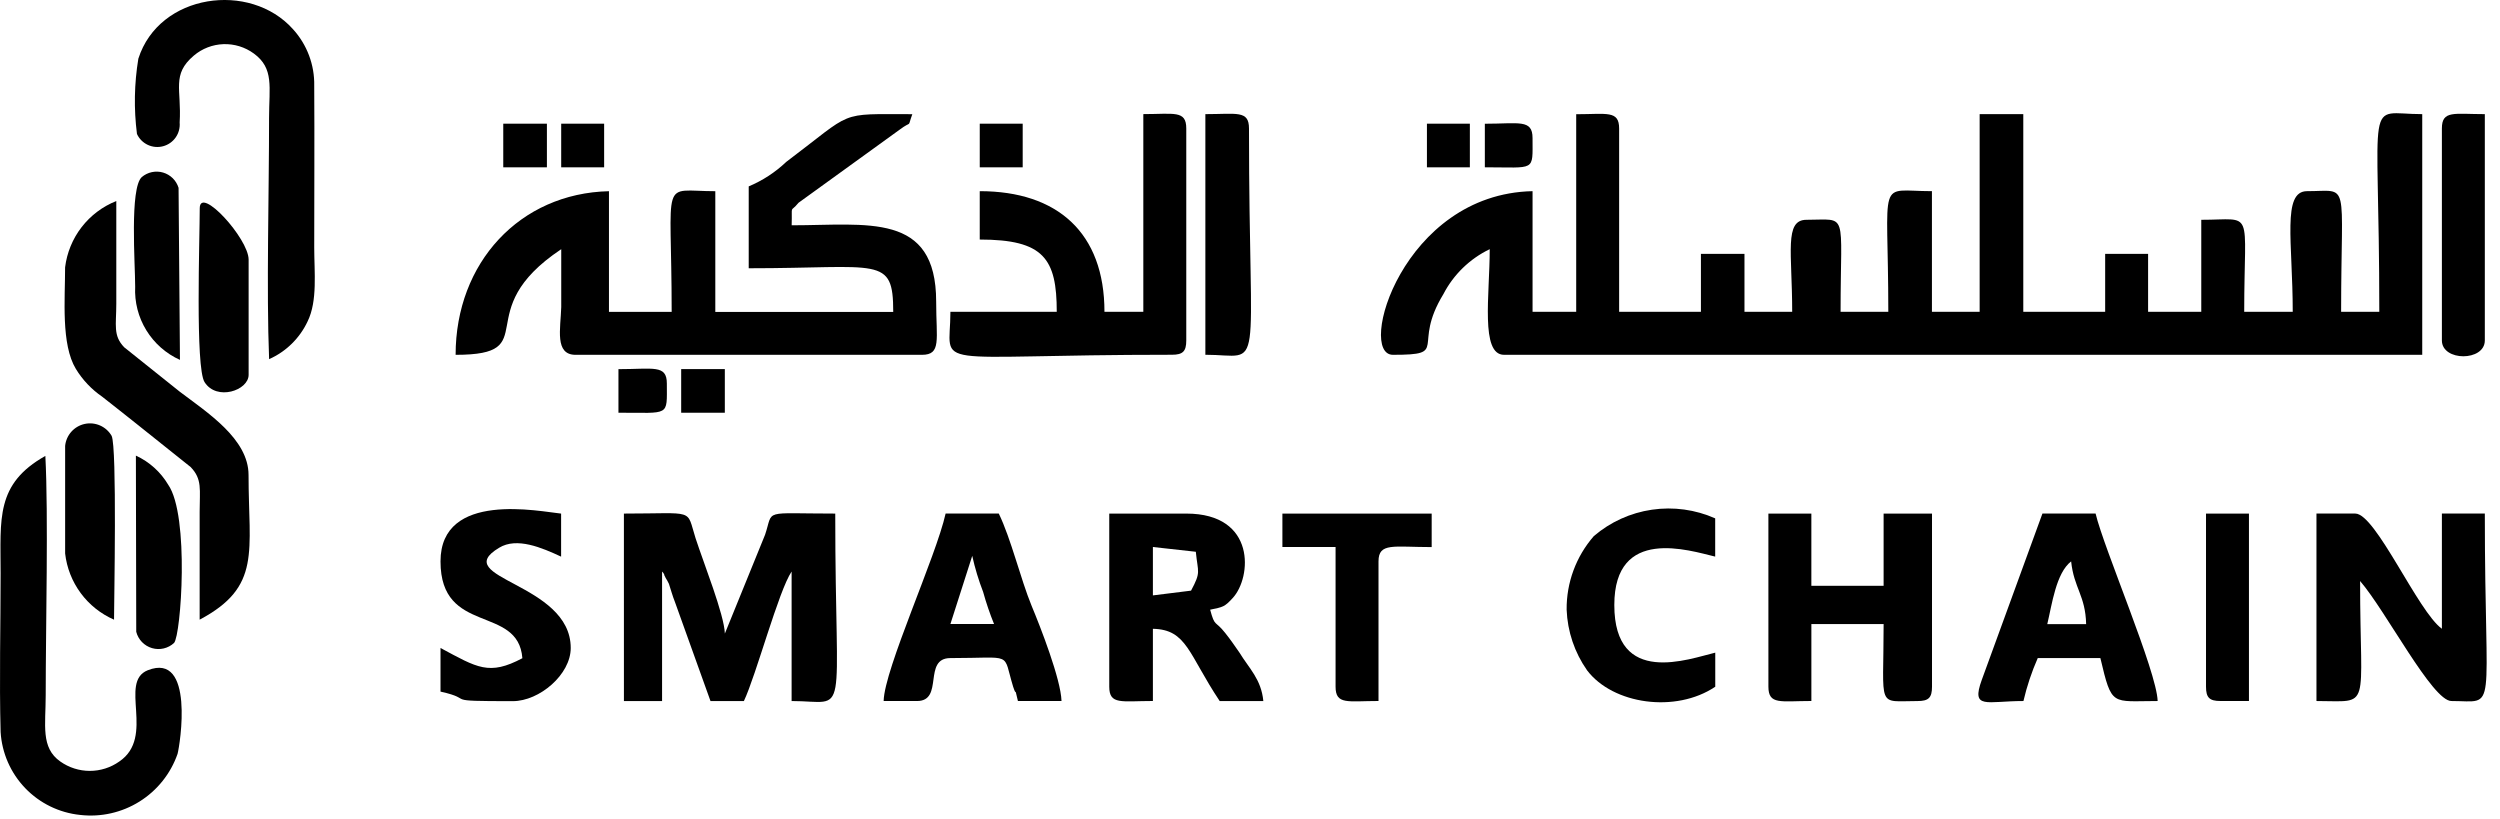 <svg width="171" height="56" viewBox="0 0 171 56" fill="none" xmlns="http://www.w3.org/2000/svg">
<g clip-path="url(#clip0_203_32)">
<path fill-rule="evenodd" clip-rule="evenodd" d="M18.407 24.566C19.568 24.05 20.504 23.131 21.042 21.979C21.729 20.579 21.493 18.61 21.493 16.925C21.493 13.247 21.517 9.547 21.493 5.869C21.523 4.442 21.004 3.058 20.045 2.001C17.104 -1.299 10.884 -0.443 9.463 4.014C9.182 5.717 9.15 7.452 9.368 9.164C9.519 9.493 9.782 9.757 10.11 9.91C10.437 10.063 10.808 10.096 11.157 10.002C11.507 9.909 11.811 9.695 12.018 9.398C12.225 9.102 12.32 8.741 12.288 8.381C12.43 6.103 11.718 5.107 13.26 3.801C13.828 3.321 14.541 3.046 15.285 3.02C16.029 2.995 16.759 3.22 17.36 3.659C18.76 4.679 18.404 5.959 18.404 8.048C18.407 13.132 18.217 19.866 18.407 24.566Z" fill="black"/>
<path fill-rule="evenodd" clip-rule="evenodd" d="M3.102 31.185C-0.314 33.107 0.042 35.479 0.042 39.205C0.042 42.787 -0.053 46.512 0.042 50.071C0.13 51.507 0.724 52.865 1.72 53.904C2.715 54.942 4.047 55.593 5.478 55.741C6.899 55.907 8.333 55.583 9.545 54.824C10.757 54.065 11.674 52.916 12.145 51.565C12.311 50.948 13.331 44.565 10.104 45.846C8.091 46.652 10.65 50.402 8.159 52.088C7.57 52.505 6.865 52.729 6.143 52.729C5.42 52.729 4.716 52.505 4.126 52.088C2.773 51.14 3.126 49.597 3.126 47.558C3.127 42.863 3.316 35.268 3.102 31.185Z" fill="black"/>
<path fill-rule="evenodd" clip-rule="evenodd" d="M4.453 18.282C4.453 20.465 4.169 23.549 5.189 25.233C5.648 25.987 6.262 26.634 6.989 27.134C7.701 27.68 8.297 28.177 9.029 28.744L13.039 31.945C13.844 32.775 13.656 33.486 13.656 35.005V42.385C17.903 40.13 17.001 37.733 17.001 32.49C17.001 30.023 14.182 28.22 12.301 26.796L8.501 23.759C7.719 22.953 7.955 22.241 7.955 20.77V13.751C7.019 14.122 6.199 14.739 5.583 15.536C4.967 16.333 4.577 17.282 4.453 18.282Z" fill="black"/>
<path fill-rule="evenodd" clip-rule="evenodd" d="M4.455 30.5V37.855C4.566 38.838 4.933 39.773 5.521 40.569C6.108 41.364 6.894 41.99 7.8 42.386C7.8 41.27 8.014 30.57 7.634 29.809C7.453 29.497 7.177 29.25 6.846 29.104C6.515 28.958 6.146 28.921 5.793 28.997C5.44 29.074 5.12 29.261 4.879 29.531C4.639 29.801 4.49 30.141 4.455 30.5Z" fill="black"/>
<path fill-rule="evenodd" clip-rule="evenodd" d="M13.662 14.25C13.662 16.314 13.352 25.14 13.992 26.137C14.822 27.445 17.006 26.707 17.006 25.637V17.76C17.006 16.312 13.662 12.662 13.662 14.25Z" fill="black"/>
<path fill-rule="evenodd" clip-rule="evenodd" d="M9.295 31.164L9.319 43.216C9.387 43.48 9.522 43.721 9.711 43.916C9.9 44.111 10.136 44.254 10.397 44.331C10.658 44.407 10.934 44.415 11.198 44.353C11.463 44.291 11.707 44.161 11.906 43.976C12.38 43.453 12.973 35.268 11.506 33.157C10.988 32.284 10.217 31.589 9.295 31.164Z" fill="black"/>
<path fill-rule="evenodd" clip-rule="evenodd" d="M12.309 24.617L12.214 12.848C12.137 12.6 12.001 12.374 11.816 12.191C11.63 12.009 11.403 11.875 11.153 11.802C10.904 11.729 10.64 11.72 10.386 11.774C10.132 11.828 9.895 11.945 9.697 12.113C8.864 12.872 9.246 18.045 9.246 19.613C9.195 20.659 9.46 21.695 10.006 22.587C10.553 23.48 11.355 24.187 12.309 24.617Z" fill="black"/>
<path fill-rule="evenodd" clip-rule="evenodd" d="M107.812 21.328H104.827V13.076C95.928 13.263 92.799 24.269 95.277 24.269C99.194 24.269 96.537 23.71 98.727 20.12C99.422 18.778 100.535 17.698 101.897 17.043C101.897 20.166 101.245 24.269 102.876 24.269H165.681V7.807C161.671 7.807 162.744 6.035 162.744 21.329H160.133C160.133 12.144 160.785 13.076 157.802 13.076C156.077 13.076 156.823 16.576 156.823 21.329H153.504C153.504 14.149 154.25 15.034 150.567 15.034V21.329H146.93V17.364H143.993V21.328H138.393V7.807H135.408V21.328H132.144V13.076C128.321 13.076 129.16 11.911 129.16 21.329H125.896C125.896 14.336 126.456 15.034 123.565 15.034C122.026 15.034 122.586 17.273 122.586 21.329H119.322V17.364H116.343V21.328H110.749V8.793C110.749 7.533 109.91 7.813 107.812 7.813V21.328Z" fill="black"/>
<path fill-rule="evenodd" clip-rule="evenodd" d="M51.212 12.749V18.349C60.166 18.349 61.097 17.462 61.097 21.334H48.927V13.078C45.104 13.078 45.942 11.912 45.942 21.331H41.653V13.078C35.547 13.218 31.164 17.978 31.164 24.27C37.318 24.27 31.956 21.333 38.389 17.044V21.007C38.343 22.499 37.924 24.27 39.37 24.27H63.055C64.407 24.27 64.034 23.245 64.034 20.633C64.034 14.479 59.325 15.41 54.15 15.41C54.196 13.872 54.009 14.618 54.616 13.872L61.516 8.883C62.449 8.183 62.029 8.837 62.403 7.81C57.227 7.81 58.486 7.531 53.777 11.075C53.031 11.784 52.162 12.352 51.212 12.749Z" fill="black"/>
<path fill-rule="evenodd" clip-rule="evenodd" d="M42.676 47.951H45.286V39.094C45.344 39.147 45.392 39.21 45.427 39.28C45.427 39.373 45.52 39.466 45.52 39.513C45.607 39.647 45.685 39.787 45.753 39.932C45.894 40.352 45.986 40.725 46.172 41.192L48.598 47.952H50.882C51.721 46.181 53.259 40.4 54.146 39.094V47.951C58.156 47.951 57.131 49.676 57.131 35.129C52.049 35.129 52.931 34.802 52.331 36.575L49.581 43.335C49.535 42.029 48.135 38.535 47.575 36.808C46.923 34.756 47.623 35.129 42.675 35.129L42.676 47.951Z" fill="black"/>
<path fill-rule="evenodd" clip-rule="evenodd" d="M78.203 21.329H75.545C75.545 15.921 72.329 13.076 67.014 13.076V16.385C71.396 16.385 72.282 17.691 72.282 21.328H65.008C65.008 25.384 63.096 24.265 80.162 24.265C80.908 24.265 81.141 24.032 81.141 23.286V8.785C81.141 7.525 80.301 7.805 78.203 7.805V21.329Z" fill="black"/>
<path fill-rule="evenodd" clip-rule="evenodd" d="M158.446 47.95C162.269 47.95 161.431 48.742 161.431 39.742C163.202 41.794 166.373 47.95 167.677 47.95C170.895 47.95 169.962 49.162 169.962 35.128H167.025V43.007C165.393 41.842 162.502 35.128 161.104 35.128H158.446V47.95Z" fill="black"/>
<path fill-rule="evenodd" clip-rule="evenodd" d="M120.959 46.969C120.959 48.229 121.799 47.948 123.898 47.948V42.684H128.84C128.84 48.558 128.327 47.952 131.171 47.952C131.917 47.952 132.149 47.719 132.149 46.973V35.13H128.839V40.069H123.897V35.13H120.958L120.959 46.969Z" fill="black"/>
<path fill-rule="evenodd" clip-rule="evenodd" d="M81.468 40.4L78.858 40.725V37.415L81.794 37.741C81.935 39.186 82.168 39.094 81.468 40.4ZM75.873 46.969C75.873 48.229 76.713 47.948 78.858 47.948V43.01C81.189 43.058 81.281 44.735 83.427 47.952H86.412C86.271 46.46 85.433 45.713 84.781 44.642C84.454 44.175 84.174 43.756 83.8 43.29C83.1 42.403 83.1 42.917 82.775 41.703C83.661 41.518 83.754 41.518 84.313 40.91C85.619 39.51 85.946 35.129 81.144 35.129H75.873V46.969Z" fill="black"/>
<path fill-rule="evenodd" clip-rule="evenodd" d="M141.666 38.399C141.852 40.218 142.645 40.73 142.692 42.69H140.034C140.357 41.337 140.635 39.191 141.666 38.399ZM138.403 47.95C138.638 46.943 138.965 45.96 139.382 45.013H143.666C144.459 48.369 144.412 47.95 147.583 47.95C147.535 45.95 143.898 37.503 143.339 35.128H139.702L135.553 46.505C134.808 48.558 135.88 47.95 138.399 47.95H138.403Z" fill="black"/>
<path fill-rule="evenodd" clip-rule="evenodd" d="M66.501 38.02C66.687 38.862 66.937 39.688 67.247 40.491C67.454 41.236 67.703 41.968 67.993 42.683H65.008L66.501 38.02ZM60.441 47.95H62.724C64.589 47.95 63.097 45.013 65.009 45.013C69.392 45.013 68.553 44.546 69.299 46.971C69.578 47.809 69.345 46.738 69.626 47.95H72.608C72.562 46.458 71.163 42.876 70.556 41.423C69.81 39.605 69.156 36.854 68.317 35.128H64.68C64.03 38.069 60.487 45.761 60.441 47.95Z" fill="black"/>
<path fill-rule="evenodd" clip-rule="evenodd" d="M30.131 38.4C30.131 43.483 35.447 41.337 35.731 45.022C33.447 46.233 32.653 45.673 30.131 44.322V47.306C32.649 47.865 29.992 47.959 35.074 47.959C36.893 47.959 39.038 46.142 39.038 44.322C39.038 39.844 30.645 39.566 34.138 37.468C35.351 36.721 37.076 37.468 38.38 38.074V35.13C36.944 34.99 30.131 33.545 30.131 38.4Z" fill="black"/>
<path fill-rule="evenodd" clip-rule="evenodd" d="M107.158 41.703C107.215 43.193 107.701 44.634 108.558 45.853C110.33 48.184 114.619 48.791 117.324 46.972V44.641C115.551 45.06 110.419 47.018 110.419 41.383C110.419 35.975 115.548 37.652 117.319 38.072V35.456C115.962 34.854 114.463 34.648 112.994 34.863C111.525 35.077 110.147 35.703 109.019 36.668C107.803 38.062 107.141 39.854 107.158 41.703Z" fill="black"/>
<path fill-rule="evenodd" clip-rule="evenodd" d="M87.716 37.415H91.353V46.969C91.353 48.229 92.191 47.948 94.29 47.948V38.4C94.29 37.095 95.317 37.421 97.927 37.421V35.13H87.716V37.415Z" fill="black"/>
<path fill-rule="evenodd" clip-rule="evenodd" d="M82.447 24.266C86.547 24.266 85.431 26.225 85.431 8.787C85.431 7.527 84.593 7.807 82.447 7.807V24.266Z" fill="black"/>
<path fill-rule="evenodd" clip-rule="evenodd" d="M167.025 8.785V23.285C167.025 24.731 169.962 24.731 169.962 23.285V7.807C167.864 7.807 167.025 7.528 167.025 8.785Z" fill="black"/>
<path fill-rule="evenodd" clip-rule="evenodd" d="M150.891 46.969C150.891 47.715 151.124 47.948 151.87 47.948H153.828V35.13H150.891V46.969Z" fill="black"/>
<path fill-rule="evenodd" clip-rule="evenodd" d="M42.302 28.23C45.845 28.23 45.612 28.511 45.612 26.23C45.612 24.924 44.679 25.25 42.302 25.25V28.23Z" fill="black"/>
<path fill-rule="evenodd" clip-rule="evenodd" d="M101.563 11.443C105.063 11.443 104.826 11.77 104.826 9.443C104.826 8.138 103.893 8.464 101.563 8.464V11.443Z" fill="black"/>
<path d="M49.578 25.246H46.593V28.231H49.578V25.246Z" fill="black"/>
<path d="M37.408 8.46H34.423V11.445H37.408V8.46Z" fill="black"/>
<path d="M100.538 8.46H97.602V11.445H100.538V8.46Z" fill="black"/>
<path d="M41.323 8.46H38.386V11.445H41.323V8.46Z" fill="black"/>
<path d="M69.952 8.46H67.015V11.445H69.952V8.46Z" fill="black"/>
</g>
<defs>
<clipPath id="clip0_203_32">
<rect width="171" height="56" fill="white"/>
</clipPath>
</defs>
</svg>
